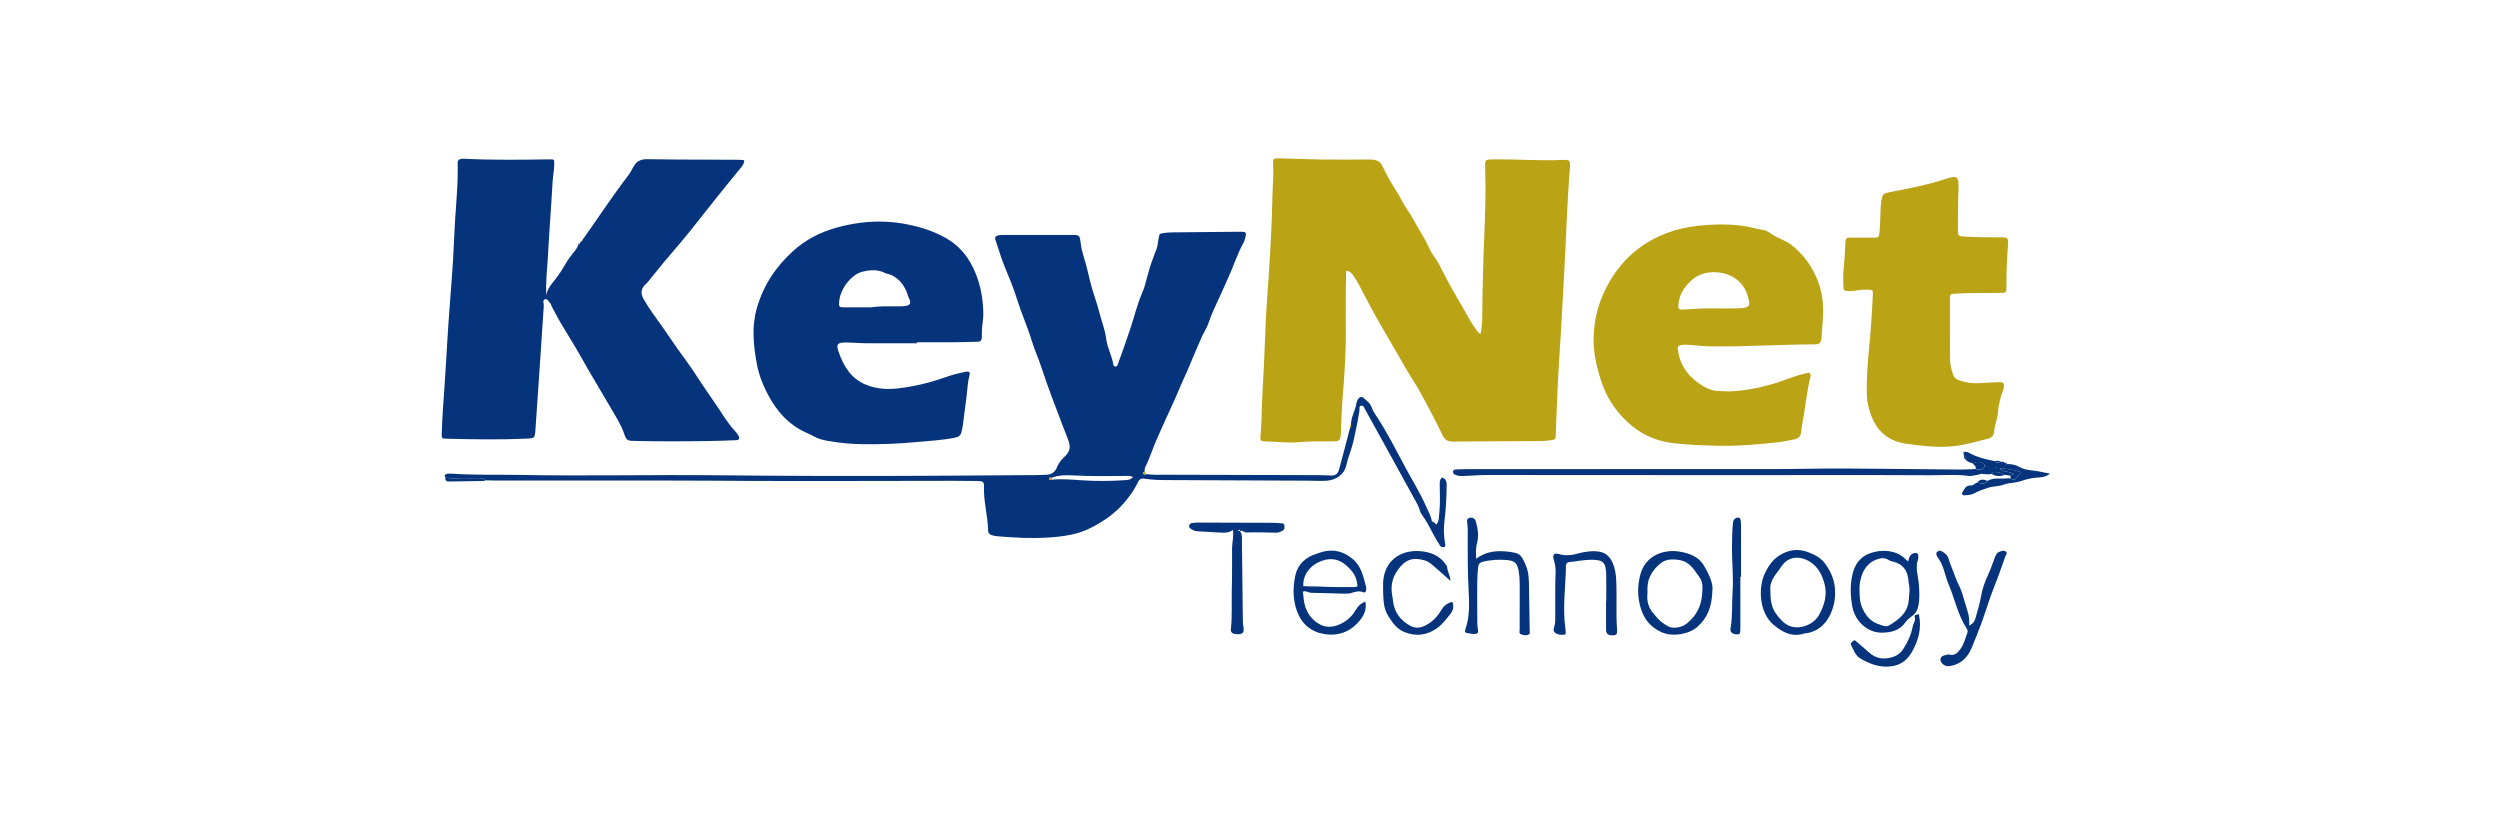 <svg width="300" height="100" viewBox="0 0 300 100" fill="none" xmlns="http://www.w3.org/2000/svg">
<g clip-path="url(#clip0_1_1115)">
<path d="M177.665 40.076C177.813 39.373 177.858 38.741 177.865 38.105C177.9 34.809 177.974 31.515 178.116 28.222C178.232 25.519 178.312 22.813 178.216 20.106C178.213 20 178.206 19.89 178.209 19.784C178.232 19.239 178.283 19.181 178.798 19.132C178.959 19.116 179.12 19.122 179.281 19.119C182.04 19.1 184.796 19.316 187.558 19.19C188.35 19.155 188.453 19.29 188.392 20.068C188.047 24.448 187.925 28.841 187.677 33.225C187.497 36.434 187.342 39.644 187.12 42.853C186.908 45.924 186.824 49.008 186.692 52.085C186.666 52.727 186.686 52.743 186.048 52.837C185.652 52.895 185.25 52.927 184.851 52.93C181.342 52.953 177.833 52.953 174.324 52.992C173.731 52.998 173.38 52.785 173.126 52.263C172.193 50.35 171.214 48.46 170.161 46.608C169.739 45.87 169.253 45.169 168.825 44.434C167.795 42.67 166.797 40.889 165.757 39.131C164.808 37.522 163.971 35.854 163.089 34.209C162.886 33.831 162.664 33.464 162.429 33.106C162.239 32.812 162.01 32.548 161.54 32.486C161.527 33.254 161.505 34.009 161.501 34.767C161.495 36.347 161.485 37.928 161.498 39.512C161.524 42.302 161.337 45.079 161.105 47.856C160.993 49.218 160.967 50.585 160.906 51.95C160.867 52.853 160.761 52.966 159.863 52.966C158.524 52.966 157.184 52.937 155.848 53.063C154.509 53.185 153.176 52.989 151.837 52.969C151.316 52.963 151.197 52.856 151.255 52.343C151.412 50.927 151.377 49.508 151.451 48.089C151.605 45.199 151.757 42.312 151.857 39.418C151.931 37.276 152.117 35.141 152.253 33.002C152.455 29.819 152.632 26.638 152.694 23.448C152.716 22.19 152.867 20.939 152.768 19.674C152.719 19.068 152.835 18.981 153.463 18.997C155.176 19.035 156.888 19.116 158.604 19.142C160.371 19.168 162.139 19.142 163.909 19.145C164.231 19.145 164.556 19.126 164.872 19.177C165.355 19.261 165.69 19.458 165.931 19.997C166.401 21.052 167.006 22.051 167.628 23.032C168.094 23.767 168.449 24.564 168.951 25.284C169.434 25.974 169.817 26.735 170.242 27.464C170.708 28.261 171.191 29.045 171.562 29.893C171.829 30.503 172.289 30.996 172.608 31.573C173.065 32.406 173.467 33.267 173.924 34.099C174.459 35.067 175.035 36.012 175.576 36.976C176.056 37.828 176.51 38.693 177.089 39.486C177.231 39.679 177.343 39.889 177.668 40.073L177.665 40.076Z" fill="#BBA316"/>
<path d="M69.544 29.206C69.647 29.09 69.75 28.977 69.85 28.861C69.914 28.867 69.927 28.835 69.901 28.78C70.004 28.638 70.104 28.5 70.207 28.358L70.191 28.374C71.907 25.964 73.523 23.484 75.326 21.135C75.58 20.806 75.796 20.439 75.985 20.071C76.336 19.387 76.845 19.087 77.64 19.103C80.158 19.152 82.675 19.145 85.192 19.158C86.371 19.165 87.549 19.165 88.727 19.174C88.907 19.174 89.088 19.21 89.307 19.232C89.307 19.681 89.043 19.961 88.814 20.239C86.767 22.703 84.8 25.229 82.804 27.732C81.751 29.051 80.631 30.312 79.549 31.606C79.05 32.203 78.57 32.812 78.081 33.415C77.914 33.622 77.759 33.848 77.563 34.025C76.916 34.612 76.816 35.135 77.234 35.886C77.56 36.47 77.927 37.041 78.31 37.567C79.234 38.831 80.112 40.125 80.998 41.412C81.828 42.618 82.739 43.773 83.522 45.005C84.32 46.263 85.192 47.469 86.02 48.702C86.715 49.74 87.365 50.837 88.235 51.763C88.363 51.898 88.476 52.053 88.573 52.211C88.82 52.621 88.743 52.805 88.27 52.827C87.172 52.879 86.075 52.908 84.977 52.924C82.057 52.969 79.137 52.982 76.217 52.914C75.309 52.895 75.184 52.889 74.907 52.072C74.534 50.976 73.912 50.018 73.339 49.031C72.113 46.928 70.847 44.847 69.656 42.721C68.887 41.35 68.034 40.028 67.236 38.67C66.862 38.035 66.531 37.376 66.183 36.725C66.135 36.631 66.131 36.502 66.064 36.435C65.864 36.231 65.706 35.831 65.42 35.906C65.046 36.002 65.278 36.409 65.259 36.676C65.162 38.012 65.075 39.35 64.989 40.686C64.937 41.46 64.889 42.237 64.837 43.012C64.644 45.844 64.451 48.676 64.258 51.511C64.258 51.537 64.258 51.566 64.251 51.592C64.164 52.608 64.161 52.589 63.15 52.637C59.989 52.782 56.831 52.721 53.673 52.65C53.013 52.634 52.987 52.637 53.01 51.972C53.068 50.069 53.212 48.173 53.348 46.276C53.515 43.925 53.628 41.57 53.785 39.218C54.027 35.583 54.378 31.954 54.51 28.312C54.603 25.687 54.925 23.08 54.928 20.451C54.928 20.158 54.928 19.861 54.919 19.568C54.906 19.226 55.099 19.087 55.405 19.058C55.537 19.045 55.672 19.045 55.807 19.052C59.181 19.226 62.555 19.168 65.928 19.123C66.518 19.116 66.501 19.106 66.508 19.671C66.518 20.39 66.35 21.09 66.312 21.809C66.147 24.858 65.896 27.903 65.739 30.951C65.661 32.441 65.455 33.928 65.568 35.444C65.668 34.631 66.196 34.077 66.666 33.48C67.207 32.796 67.638 32.035 68.095 31.29C68.343 30.887 68.662 30.532 68.945 30.151C69.154 29.87 69.367 29.596 69.438 29.245C69.476 29.264 69.521 29.303 69.55 29.29C69.608 29.27 69.602 29.225 69.55 29.196L69.544 29.206Z" fill="#06347C"/>
<path d="M137.576 56.892C138.4 57.011 139.234 56.966 140.061 56.969C146.136 56.988 152.214 57.001 158.289 57.017C158.797 57.017 159.303 57.053 159.811 57.066C160.278 57.079 160.565 56.782 160.671 56.398C161.134 54.73 161.559 53.05 161.997 51.376C162.126 51.256 162.158 51.111 162.119 50.943C162.119 50.176 162.496 49.505 162.686 48.789C162.763 48.495 162.773 48.166 162.966 47.898C163.153 47.64 163.365 47.524 163.626 47.753C164.003 48.086 164.444 48.386 164.605 48.892C164.721 49.25 164.923 49.556 165.12 49.853C166.462 51.879 167.547 54.05 168.696 56.182C169.504 57.682 170.409 59.133 171.098 60.698C171.362 61.294 171.706 61.865 171.819 62.523C171.819 62.559 171.835 62.578 171.874 62.578C172.057 62.627 172.176 62.769 172.305 62.888L172.344 62.927L172.398 62.914C172.691 62.527 172.666 62.056 172.711 61.614C172.827 60.491 172.791 59.365 172.769 58.24C172.762 57.898 172.724 57.546 173.071 57.295C173.454 57.456 173.609 57.743 173.602 58.166C173.58 59.588 173.519 61.007 173.348 62.417C173.235 63.343 173.232 64.259 173.409 65.175C173.438 65.33 173.519 65.565 173.271 65.649C173.065 65.72 172.897 65.62 172.791 65.449C172.54 65.046 172.283 64.646 172.06 64.227C171.619 63.391 171.201 62.543 170.638 61.782C170.361 61.407 170.325 60.943 170.106 60.549C169.134 58.798 168.175 57.037 167.209 55.282C166.108 53.279 165.001 51.279 163.896 49.276C163.884 49.253 163.877 49.224 163.861 49.205C163.706 49.005 163.668 48.621 163.34 48.685C163.037 48.747 163.166 49.089 163.13 49.311C162.934 50.556 162.683 51.788 162.393 53.021C162.161 54.005 161.756 54.927 161.537 55.901C161.308 56.927 160.33 57.591 159.274 57.682C158.53 57.746 157.773 57.682 157.027 57.682C151.264 57.656 145.505 57.63 139.742 57.608C138.992 57.608 138.242 57.572 137.499 57.462C136.8 57.362 136.736 57.485 136.407 58.15C136.005 58.962 135.445 59.694 134.852 60.385C133.771 61.64 132.435 62.546 130.964 63.31C129.306 64.172 127.542 64.391 125.732 64.507C123.72 64.636 121.715 64.52 119.712 64.356C119.5 64.34 119.287 64.291 119.081 64.24C118.759 64.162 118.579 63.978 118.573 63.62C118.531 61.824 117.987 60.075 118.083 58.266C118.106 57.869 117.884 57.724 117.391 57.721C116.4 57.711 115.408 57.698 114.42 57.698C106.301 57.704 98.182 57.74 90.063 57.711C86.741 57.698 83.419 57.662 80.096 57.666C73.236 57.666 66.379 57.666 59.519 57.666C59.091 57.666 58.663 57.65 58.234 57.64C58.057 57.33 57.755 57.478 57.51 57.469C56.152 57.417 54.79 57.559 53.438 57.317C53.29 57.056 53.393 56.901 53.66 56.859C53.869 56.827 54.088 56.827 54.3 56.843C56.895 57.03 59.496 56.937 62.091 56.988C70.13 57.143 78.165 56.95 86.203 57.033C94.882 57.124 103.565 57.143 112.244 57.088C116.287 57.062 120.334 57.037 124.377 57.011C124.75 57.011 125.127 56.975 125.501 56.972C126.135 56.972 126.605 56.669 126.824 56.101C127.046 55.527 127.435 55.085 127.854 54.692C128.44 54.137 128.453 53.537 128.211 52.866C127.999 52.272 127.757 51.692 127.532 51.105C126.653 48.808 125.768 46.518 125.002 44.179C124.635 43.057 124.139 41.973 123.798 40.85C123.286 39.17 122.558 37.573 122.04 35.896C121.637 34.589 121.109 33.315 120.578 32.048C120.134 30.986 119.828 29.864 119.452 28.774C119.342 28.457 119.497 28.316 119.757 28.251C119.963 28.199 120.182 28.19 120.395 28.19C123.128 28.186 125.861 28.183 128.591 28.19C129.525 28.19 129.573 28.219 129.676 29.148C129.776 30.044 130.085 30.88 130.317 31.741C130.645 32.954 130.877 34.196 131.286 35.386C131.549 36.151 131.775 36.934 131.981 37.709C132.242 38.689 132.621 39.641 132.744 40.666C132.869 41.712 133.42 42.657 133.59 43.699C133.61 43.824 133.677 43.966 133.832 43.986C134.035 44.008 134.093 43.85 134.147 43.695C134.669 42.266 135.178 40.831 135.657 39.386C136.134 37.954 136.475 36.48 137.083 35.086C137.347 34.486 137.505 33.838 137.669 33.199C137.956 32.077 138.345 30.993 138.767 29.919C139.005 29.316 138.931 28.654 139.189 28.064C139.71 27.928 140.241 27.887 140.779 27.883C143.483 27.861 146.191 27.832 148.895 27.809C149.526 27.803 149.6 27.896 149.439 28.499C149.378 28.722 149.316 28.954 149.204 29.154C148.483 30.461 148.042 31.886 147.427 33.241C146.818 34.586 146.229 35.941 145.598 37.273C145.231 38.05 145.045 38.899 144.616 39.65C144.146 40.473 143.821 41.367 143.435 42.224C143.029 43.124 142.688 44.066 142.27 44.96C141.687 46.211 141.185 47.498 140.599 48.747C139.994 50.043 139.417 51.353 138.835 52.659C138.332 53.785 137.975 54.972 137.425 56.082C137.347 56.24 137.367 56.446 137.341 56.63C137.219 56.659 137.077 56.711 137.17 56.856C137.257 56.995 137.425 56.962 137.566 56.901L137.576 56.892ZM126.193 57.337C126.048 57.301 125.868 57.262 125.884 57.478C125.893 57.604 126.054 57.63 126.183 57.562C127.387 57.443 128.591 57.553 129.789 57.633C131.556 57.756 133.317 57.737 135.081 57.614C135.38 57.591 135.699 57.562 135.966 57.246C135.635 57.059 135.339 57.114 135.062 57.114C133.001 57.124 130.941 57.169 128.881 57.056C127.986 57.008 127.062 56.982 126.193 57.337Z" fill="#06347C"/>
<path d="M110.019 41.196C108.01 41.196 106.002 41.205 103.993 41.192C103.136 41.186 102.28 41.102 101.427 41.102C100.526 41.102 100.32 41.302 100.609 42.147C101.205 43.895 102.097 45.444 103.948 46.182C105.194 46.679 106.491 46.757 107.795 46.602C109.7 46.376 111.555 45.944 113.37 45.292C114.201 44.995 115.083 44.76 115.968 44.599C116.274 44.544 116.442 44.682 116.351 45.008C116.084 45.966 116.084 46.956 115.946 47.927C115.798 48.953 115.685 49.985 115.547 51.014C115.508 51.301 115.44 51.582 115.37 51.863C115.276 52.237 115.051 52.417 114.652 52.505C113.023 52.853 111.358 52.908 109.71 53.069C107.766 53.256 105.808 53.314 103.851 53.308C102.325 53.301 100.812 53.172 99.318 52.905C98.771 52.805 98.195 52.666 97.677 52.372C97.081 52.034 96.431 51.811 95.838 51.453C94.354 50.556 93.269 49.308 92.413 47.815C91.669 46.518 91.09 45.134 90.823 43.689C90.414 41.479 90.179 39.241 90.813 37.002C91.592 34.257 93.099 31.993 95.198 30.099C96.675 28.767 98.407 27.874 100.3 27.338C102.953 26.59 105.664 26.358 108.393 26.835C110.286 27.167 112.121 27.719 113.786 28.735C115.357 29.696 116.384 31.109 117.066 32.783C117.671 34.267 117.951 35.825 117.996 37.422C118.013 37.973 117.951 38.518 117.877 39.067C117.819 39.499 117.826 39.986 117.819 40.45C117.813 40.979 117.552 41.008 117.169 41.015C116.313 41.028 115.456 41.063 114.6 41.07C113.074 41.079 111.548 41.07 110.022 41.07V41.192L110.019 41.196ZM104.376 36.892C105.693 36.712 106.578 36.757 107.46 36.76C107.862 36.76 108.268 36.773 108.664 36.721C109.195 36.654 109.362 36.341 109.115 35.88C109.012 35.689 108.963 35.496 108.896 35.299C108.558 34.299 107.972 33.506 107.003 33.019C106.736 32.886 106.439 32.88 106.179 32.748C105.313 32.312 104.398 32.383 103.516 32.599C102.129 32.938 100.812 34.689 100.696 36.218C100.651 36.818 100.693 36.88 101.276 36.883C102.454 36.892 103.632 36.883 104.373 36.883L104.376 36.892Z" fill="#06347C"/>
<path d="M206.535 53.498C204.607 53.459 202.682 53.398 200.763 53.176C198.61 52.924 196.765 52.037 195.204 50.556C193.771 49.198 192.75 47.608 192.132 45.695C191.582 43.995 191.196 42.302 191.234 40.521C191.279 38.186 191.891 36.012 193.047 33.967C193.974 32.328 195.152 30.928 196.646 29.806C198.774 28.203 201.207 27.367 203.841 27.09C205.766 26.89 207.688 26.851 209.606 27.18C210.26 27.293 210.888 27.509 211.551 27.587C212.053 27.645 212.449 28.009 212.877 28.267C213.547 28.67 214.307 28.883 214.944 29.374C216.209 30.348 217.143 31.557 217.835 32.989C218.698 34.78 218.907 36.654 218.723 38.599C218.662 39.238 218.63 39.883 218.582 40.521C218.537 41.147 218.347 41.328 217.741 41.328C213.618 41.325 209.503 41.628 205.38 41.563C204.52 41.55 203.67 41.47 202.817 41.392C202.524 41.367 202.225 41.347 201.935 41.386C201.291 41.467 201.278 41.554 201.384 42.202C201.694 44.124 202.843 45.421 204.446 46.379C205.054 46.74 205.73 46.937 206.455 46.931C206.857 46.928 207.26 46.986 207.659 46.966C209.69 46.863 211.66 46.447 213.582 45.798C214.616 45.45 215.623 45.031 216.695 44.799C217.217 44.686 217.368 44.786 217.239 45.299C216.795 47.069 216.637 48.889 216.309 50.679C216.251 50.995 216.206 51.311 216.174 51.63C216.103 52.353 215.955 52.576 215.243 52.74C214.593 52.892 213.93 53.011 213.267 53.082C211.029 53.321 208.789 53.53 206.535 53.495V53.498ZM205.344 37.009C205.534 37.009 205.666 37.009 205.801 37.009C206.844 37.002 207.887 37.038 208.924 36.98C209.935 36.922 210.083 36.657 209.78 35.718C209.738 35.593 209.697 35.464 209.658 35.338C208.744 32.435 205.006 32.096 203.355 33.344C202.302 34.141 201.533 35.154 201.417 36.528C201.368 37.112 201.446 37.17 202.038 37.144C203.158 37.096 204.275 36.964 205.344 37.012V37.009Z" fill="#BBA316"/>
<path d="M233.999 39.596C233.999 40.747 233.992 41.902 233.999 43.053C234.002 43.724 234.156 44.366 234.388 44.995C234.527 45.37 234.787 45.537 235.132 45.653C235.982 45.94 236.844 46.05 237.743 45.969C238.49 45.902 239.24 45.902 239.99 45.857C240.399 45.831 240.505 46.053 240.476 46.398C240.466 46.531 240.434 46.666 240.386 46.789C240.019 47.689 239.829 48.634 239.742 49.598C239.674 50.34 239.343 51.027 239.31 51.782C239.291 52.221 238.985 52.543 238.57 52.643C237.173 52.979 235.779 53.405 234.356 53.547C232.463 53.74 230.548 53.501 228.674 53.234C226.765 52.963 225.336 51.882 224.605 50.018C224.27 49.163 224.035 48.292 224.016 47.366C223.98 45.566 224.087 43.776 224.27 41.989C224.499 39.776 224.64 37.557 224.74 35.335C224.763 34.828 224.724 34.793 224.222 34.76C223.601 34.722 222.995 34.841 222.38 34.906C222.194 34.925 222.007 34.935 221.82 34.931C221.289 34.925 221.212 34.87 221.199 34.331C221.183 33.69 221.17 33.041 221.225 32.403C221.318 31.28 221.428 30.161 221.447 29.035C221.453 28.654 221.601 28.509 221.975 28.512C222.966 28.522 223.958 28.499 224.949 28.522C225.345 28.532 225.497 28.419 225.532 27.993C225.613 27.058 225.632 26.119 225.67 25.183C225.683 24.835 225.709 24.487 225.761 24.145C225.893 23.277 225.954 23.219 226.775 23.058C229.015 22.619 231.259 22.206 233.442 21.484C234.897 21 235.077 21.171 235.019 22.668C234.955 24.274 234.958 25.883 234.948 27.493C234.942 28.319 234.958 28.338 235.798 28.393C237.134 28.48 238.473 28.48 239.816 28.477C241.026 28.477 241.036 28.496 240.943 29.69C240.82 31.241 240.766 32.793 240.772 34.347C240.772 35.131 240.762 35.138 239.951 35.151C238.345 35.17 236.735 35.141 235.129 35.215C233.844 35.273 234.005 35.17 233.995 36.383C233.989 37.454 233.995 38.528 233.995 39.599C233.995 39.599 234.002 39.599 234.005 39.599L233.999 39.596Z" fill="#BBA316"/>
<path d="M240.852 55.682C241.39 55.685 241.889 55.775 242.375 56.056C242.829 56.317 243.373 56.408 243.898 56.456C244.564 56.517 245.202 56.701 246 56.83C245.437 57.295 244.864 57.282 244.323 57.324C243.714 57.369 243.096 57.533 242.565 57.717C241.995 57.914 241.442 57.93 240.885 58.027C240.769 57.911 240.692 57.966 240.627 58.085C239.967 58.398 239.22 58.308 238.531 58.546C237.981 58.737 237.424 58.904 236.922 59.195C236.548 59.407 236.156 59.404 235.76 59.437C235.441 59.462 235.383 59.249 235.515 59.024C235.74 58.65 235.937 58.221 236.503 58.253C236.816 58.269 237.009 57.985 237.279 57.885C237.701 57.969 238.152 58.23 238.486 57.711C239.214 57.266 240.032 57.504 240.807 57.401C240.962 57.382 241.126 57.404 241.284 57.408C241.516 57.585 241.725 57.691 241.947 57.369C242.121 57.117 242.349 56.901 242.552 56.675C241.722 56.382 240.84 56.221 239.925 56.227C240.389 56.711 241.107 56.508 241.644 56.888C241.474 56.966 241.355 57.02 241.239 57.075C241.017 57.046 240.795 57.014 240.572 56.985C240.209 56.721 239.793 56.643 239.356 56.646C239.198 56.646 239.04 56.666 238.998 56.866C238.683 56.956 238.361 56.92 238.042 56.885C237.881 56.869 237.727 56.833 237.572 56.911C237.456 56.969 236.478 57.14 236.375 57.124C234.804 56.901 233.22 57.037 231.645 57.03C223.61 56.992 215.575 57.017 207.543 57.017C197.821 57.017 188.099 57.017 178.377 57.001C177.466 57.001 176.558 57.095 175.65 57.12C175.328 57.13 175.013 57.137 174.703 57.001C174.523 56.924 174.365 56.875 174.365 56.633C174.365 56.362 174.555 56.337 174.745 56.33C175.174 56.311 175.602 56.295 176.03 56.295C188.324 56.295 200.615 56.295 212.909 56.288C215.694 56.288 218.479 56.208 221.263 56.221C225.922 56.24 230.583 56.308 235.241 56.346C235.856 56.353 236.468 56.304 237.083 56.282C237.305 56.417 237.543 56.343 237.772 56.324C238.029 56.301 238.113 56.095 238.145 55.885C238.174 55.692 237.991 55.65 237.855 55.569C237.469 55.346 237.105 55.424 236.742 55.621C236.468 55.492 236.14 55.475 235.937 55.211C235.982 54.972 235.953 54.766 235.676 54.685C235.653 54.598 235.634 54.511 235.612 54.424C235.679 54.353 235.747 54.282 235.814 54.214C235.966 54.24 236.114 54.24 236.262 54.324C237.221 54.869 238.277 55.127 239.349 55.33C239.571 55.556 239.819 55.543 240.077 55.398C240.27 55.408 240.463 55.414 240.617 55.553C240.637 55.698 240.73 55.721 240.852 55.695V55.682ZM239.446 56.072C239.449 56.088 239.449 56.114 239.462 56.121C239.481 56.13 239.51 56.14 239.526 56.133C239.584 56.105 239.578 56.072 239.507 56.056C239.488 56.053 239.465 56.069 239.446 56.075V56.072Z" fill="#06347C"/>
<path d="M156.334 70.981C156.428 71.478 156.421 71.987 156.544 72.484C156.811 73.587 157.461 74.439 158.417 74.942C159.312 75.413 160.291 75.223 161.173 74.713C161.833 74.332 162.345 73.8 162.725 73.139C162.972 72.707 163.307 72.391 163.848 72.188C163.993 72.955 163.774 73.658 163.378 74.197C162.29 75.674 160.8 76.387 158.942 76.091C157.358 75.839 156.251 74.926 155.671 73.426C155.124 72.007 155.134 70.507 155.436 69.068C155.716 67.733 156.669 66.843 158.015 66.443C158.282 66.362 158.543 66.252 158.813 66.188C160.12 65.868 161.253 66.214 162.29 67.052C163.378 67.933 163.597 69.21 163.935 70.439C163.974 70.584 163.941 70.762 163.909 70.917C163.88 71.055 163.793 71.146 163.623 71.075C163.121 70.862 162.647 71.004 162.158 71.159C161.884 71.246 161.575 71.246 161.282 71.239C159.972 71.21 158.659 71.155 157.348 71.136C157.004 71.129 156.708 70.842 156.351 71V70.959L156.341 70.984L156.334 70.981ZM156.402 70.342C157.101 70.388 157.741 70.352 158.379 70.388C159.715 70.459 161.054 70.452 162.39 70.449C162.966 70.449 162.944 70.384 162.815 69.772C162.647 68.972 162.2 68.436 161.601 67.894C160.674 67.052 159.686 66.917 158.598 67.307C157.329 67.762 156.318 68.891 156.399 70.346L156.402 70.342Z" fill="#06347C"/>
<path d="M177.137 67.046C177.765 66.594 178.37 66.323 179.062 66.217C180.006 66.072 180.936 66.139 181.85 66.343C182.581 66.504 182.803 67.184 183.073 67.781C183.492 68.701 183.466 69.688 183.486 70.665C183.521 72.3 183.54 73.933 183.56 75.568C183.56 75.771 183.659 76.039 183.428 76.152C183.125 76.303 182.781 76.207 182.491 76.103C182.265 76.023 182.359 75.726 182.359 75.52C182.359 74.071 182.368 72.626 182.365 71.178C182.365 70.294 182.394 69.413 182.24 68.533C182.082 67.633 181.808 67.307 180.923 67.217C179.912 67.117 178.908 67.168 177.916 67.42C177.546 67.513 177.414 67.713 177.372 68.091C177.253 69.213 177.26 70.339 177.26 71.462C177.26 72.562 177.269 73.658 177.279 74.758C177.279 74.945 177.292 75.132 177.321 75.313C177.443 76.023 177.359 76.126 176.667 76.061C176.48 76.045 176.297 75.997 176.11 75.981C175.814 75.955 175.75 75.787 175.837 75.542C176.426 73.894 176.294 72.188 176.217 70.497C176.126 68.513 176.113 66.533 176.126 64.552C176.13 63.962 176.159 63.372 176.068 62.788C176.023 62.498 175.998 62.249 176.339 62.14C176.651 62.04 176.989 62.204 177.095 62.556C177.359 63.433 177.475 64.333 177.231 65.23C177.073 65.804 177.118 66.368 177.131 67.043L177.137 67.046Z" fill="#06347C"/>
<path d="M205.489 70.823C205.438 72.803 204.9 74.142 203.702 75.207C202.646 76.145 200.689 76.442 199.408 75.874C198.017 75.258 197.216 74.226 196.826 72.758C196.469 71.42 196.501 70.129 196.878 68.82C197.512 66.617 199.73 65.881 201.562 66.194C202.795 66.404 203.892 66.836 204.517 67.942C205.08 68.942 205.599 70 205.492 70.823H205.489ZM197.689 71.307C197.615 72.129 197.805 72.884 198.339 73.52C198.696 73.945 199.041 74.42 199.495 74.72C199.846 74.952 200.19 75.265 200.68 75.31C201.359 75.371 201.938 75.197 202.463 74.781C203.561 73.9 204.134 72.739 204.253 71.352C204.314 70.639 204.382 69.862 203.947 69.278C203.306 68.417 202.824 67.413 201.5 67.201C200.605 67.055 199.859 67.101 199.208 67.646C198.339 68.378 197.734 69.307 197.695 70.504C197.686 70.771 197.695 71.039 197.695 71.307H197.689Z" fill="#06347C"/>
<path d="M220.217 71.12C220.217 72.152 219.969 73.152 219.48 74.039C218.91 75.065 218.025 75.784 216.808 75.984C216.731 75.997 216.644 75.974 216.573 76C215.099 76.5 213.959 75.923 212.835 74.981C211.01 73.449 211.013 70.368 211.802 68.759C212.221 67.904 212.726 67.146 213.54 66.643C214.603 65.991 215.694 65.785 216.937 66.246C217.783 66.559 218.511 66.939 219.036 67.668C219.779 68.697 220.236 69.826 220.211 71.12H220.217ZM212.439 70.752C212.449 71.904 212.53 72.813 213.106 73.62C213.54 74.233 214.036 74.816 214.712 75.1C215.936 75.616 217.626 74.975 218.276 73.807C218.942 72.607 219.319 71.342 218.913 69.942C218.598 68.865 218.092 67.93 217.101 67.352C216.341 66.91 215.15 66.597 214.158 67.51C213.795 67.843 213.598 68.278 213.296 68.646C212.748 69.317 212.365 70.059 212.443 70.752H212.439Z" fill="#06347C"/>
<path d="M228.967 67.388C229.102 66.878 229.218 66.459 229.736 66.372C230.017 66.323 230.216 66.397 230.19 66.739C230.184 66.846 230.223 66.965 230.187 67.059C229.794 68.072 230.177 69.068 230.258 70.065C230.326 70.923 230.38 71.771 230.219 72.623C230.116 73.171 229.891 73.639 229.418 73.952C229.099 74.162 228.825 74.426 228.61 74.726C227.93 75.684 226.904 75.9 225.86 75.923C224.106 75.961 222.58 74.532 222.271 72.765C222.042 71.465 221.997 70.165 222.303 68.888C222.57 67.759 223.201 66.833 224.338 66.417C225.345 66.049 226.372 65.972 227.441 66.326C228.056 66.53 228.487 66.91 228.973 67.385L228.967 67.388ZM229.122 71.159C229.196 70.613 229.048 70.062 228.99 69.504C228.877 68.41 228.317 67.694 227.216 67.407C227.032 67.359 226.81 67.317 226.633 67.201C226.128 66.872 225.609 66.962 225.101 67.172C223.871 67.678 223.391 68.768 223.188 69.939C223.105 70.42 223.143 70.984 223.163 71.51C223.188 72.252 223.391 72.92 223.778 73.539C224.151 74.139 224.637 74.61 225.31 74.855C225.754 75.016 226.285 75.287 226.681 75.052C227.827 74.365 228.919 73.578 229.044 72.062C229.07 71.768 229.093 71.475 229.118 71.159H229.122Z" fill="#06347C"/>
<path d="M148.795 63.739C149.114 64.162 149.027 64.662 149.033 65.136C149.075 68.297 149.104 71.458 149.146 74.62C149.149 74.913 149.226 75.203 149.242 75.497C149.268 75.968 149.059 76.116 148.441 76.103C147.919 76.094 147.659 75.9 147.704 75.503C147.884 73.9 147.771 72.294 147.816 70.691C147.861 69.084 147.845 67.475 147.845 65.865C147.845 65.123 148.071 64.391 147.952 63.597C147.514 63.917 147.037 63.94 146.558 63.917C145.595 63.872 144.632 63.804 143.67 63.752C143.39 63.736 143.158 63.627 142.93 63.478C142.785 63.381 142.675 63.301 142.691 63.107C142.711 62.869 142.884 62.794 143.068 62.762C143.306 62.723 143.548 62.707 143.789 62.707C146.738 62.714 149.683 62.723 152.632 62.736C152.98 62.736 153.328 62.756 153.675 62.788C153.852 62.804 154.087 62.782 154.123 63.03C154.158 63.269 154.171 63.533 153.914 63.675C153.688 63.801 153.466 63.93 153.18 63.923C151.976 63.898 150.768 63.862 149.564 63.898C149.268 63.907 149.078 63.552 148.779 63.752C148.875 63.514 148.679 63.601 148.586 63.581C148.566 63.578 148.537 63.617 148.512 63.636C148.582 63.659 148.657 63.685 148.727 63.707C148.753 63.717 148.776 63.727 148.798 63.736L148.795 63.739Z" fill="#06347C"/>
<path d="M236.294 75.058C236.857 74.845 236.999 74.394 237.102 74.032C237.347 73.178 237.595 72.32 237.752 71.436C237.9 70.607 238.19 69.781 238.551 69.017C238.898 68.278 239.137 67.504 239.442 66.752C239.552 66.481 239.703 66.284 239.97 66.194C240.221 66.11 240.514 66.007 240.73 66.213C240.923 66.401 240.698 66.61 240.63 66.794C240.205 67.997 239.793 69.207 239.314 70.391C238.747 71.787 238.335 73.233 237.823 74.645C237.443 75.69 237.015 76.726 236.593 77.758C236.146 78.852 235.364 79.658 234.127 79.903C233.883 79.951 233.657 79.974 233.422 79.871C233.062 79.716 232.808 79.374 232.862 79.077C232.93 78.716 233.236 78.655 233.525 78.59C233.654 78.561 233.799 78.522 233.921 78.552C234.601 78.726 234.952 78.29 235.283 77.832C235.708 77.248 235.837 76.536 236.104 75.884C236.139 75.797 236.104 75.674 236.082 75.571C236.062 75.497 236.007 75.429 235.966 75.361C234.919 73.733 234.565 71.823 233.818 70.078C233.387 69.068 233.278 67.939 232.611 67.01C232.482 66.83 232.157 66.407 232.521 66.165C232.846 65.949 233.175 66.236 233.442 66.449C233.857 66.784 233.876 67.333 234.073 67.778C234.453 68.652 234.717 69.575 235.158 70.433C235.428 70.958 235.57 71.558 235.734 72.133C235.995 73.068 236.432 73.968 236.288 75.055L236.294 75.058Z" fill="#06347C"/>
<path d="M192.747 72.152C192.747 71.081 192.767 70.01 192.744 68.939C192.715 67.488 192.38 67.168 190.935 67.172C190.05 67.172 189.18 67.368 188.302 67.449C187.97 67.478 187.915 67.755 187.912 67.959C187.88 70.446 187.487 72.926 187.851 75.416C187.873 75.574 187.88 75.736 187.886 75.897C187.893 76.01 187.861 76.145 187.754 76.155C187.387 76.191 187.024 76.21 186.689 75.984C186.38 75.778 186.389 75.532 186.502 75.216C186.66 74.781 186.628 74.316 186.631 73.865C186.644 72.123 186.599 70.381 186.673 68.642C186.695 68.136 186.595 67.643 186.447 67.149C186.267 66.546 186.492 66.314 187.101 66.494C187.883 66.727 188.63 66.623 189.377 66.417C189.972 66.252 190.574 66.152 191.192 66.143C192.583 66.117 193.308 66.72 193.707 68.065C193.91 68.739 193.942 69.413 193.964 70.088C194.029 71.933 193.906 73.784 194.054 75.629C194.08 75.952 194.041 76.219 193.62 76.242C193.024 76.274 192.734 76.094 192.728 75.607C192.715 74.455 192.725 73.304 192.725 72.152C192.731 72.152 192.734 72.152 192.741 72.152H192.747Z" fill="#06347C"/>
<path d="M174.053 69.704C173.348 69.081 172.762 68.546 172.16 68.03C171.8 67.723 171.471 67.401 170.972 67.252C169.53 66.823 168.629 67.152 167.737 68.391C167.035 69.365 166.858 70.397 167.08 71.539C167.122 71.749 167.145 71.962 167.17 72.175C167.338 73.533 168.107 74.484 169.263 75.113C169.916 75.468 170.605 75.326 171.246 74.955C172.028 74.5 172.601 73.842 173.046 73.075C173.264 72.7 173.59 72.497 173.947 72.323C174.266 72.165 174.356 72.242 174.385 72.62C174.414 72.984 174.317 73.316 174.101 73.597C173.596 74.252 173.084 74.936 172.415 75.403C171.227 76.232 169.916 76.413 168.519 75.845C167.595 75.468 167.113 74.726 166.604 73.945C166.008 73.029 166.018 72.016 165.976 71C165.963 70.681 165.963 70.359 165.97 70.036C166.031 67.365 167.991 65.956 170.39 66.136C171.539 66.223 172.717 66.604 173.451 67.684C173.525 67.794 173.638 67.91 173.648 68.03C173.68 68.559 174.018 69.01 174.053 69.697V69.704Z" fill="#06347C"/>
<path d="M208.844 69.223C208.844 71.258 208.844 73.294 208.844 75.326C208.844 75.381 208.844 75.432 208.837 75.487C208.798 75.778 208.934 76.184 208.39 76.132C207.865 76.084 207.582 75.849 207.665 75.397C207.929 73.936 207.807 72.458 207.91 70.991C208.029 69.304 207.836 67.62 207.839 65.933C207.842 64.968 207.849 64.004 207.929 63.043C207.945 62.856 207.942 62.656 208.013 62.488C208.106 62.269 208.299 62.12 208.551 62.107C208.853 62.094 208.869 62.349 208.895 62.552C208.927 62.817 208.927 63.088 208.927 63.352C208.927 65.307 208.927 67.262 208.927 69.217C208.898 69.217 208.869 69.217 208.844 69.217V69.223Z" fill="#06347C"/>
<path d="M230.258 73.694C230.635 75.349 230.223 76.852 229.414 78.261C228.78 79.364 227.85 79.961 226.504 79.997C225.284 80.032 224.264 79.603 223.259 79.029C222.635 78.674 222.448 77.997 222.136 77.423C222.017 77.2 222.232 77.029 222.4 76.897C222.574 76.758 222.689 76.913 222.805 77.01C223.288 77.423 223.774 77.832 224.241 78.261C225.155 79.106 226.195 79.19 227.309 78.777C227.766 78.606 228.114 78.297 228.394 77.871C228.938 77.045 229.334 76.168 229.521 75.197C229.595 74.803 229.923 74.487 229.756 74.003C229.672 73.765 230.071 73.761 230.261 73.691L230.258 73.694Z" fill="#06347C"/>
<path d="M53.441 57.311C54.79 57.553 56.155 57.411 57.513 57.462C57.758 57.472 58.057 57.324 58.238 57.633C58.193 57.662 58.151 57.714 58.106 57.714C56.705 57.74 55.305 57.756 53.901 57.782C53.563 57.788 53.409 57.65 53.441 57.311Z" fill="#06347C"/>
<path d="M241.239 57.069C241.358 57.014 241.474 56.962 241.644 56.882C241.107 56.501 240.389 56.704 239.925 56.221C240.84 56.214 241.722 56.372 242.552 56.669C242.349 56.898 242.121 57.111 241.947 57.362C241.725 57.688 241.516 57.578 241.284 57.401C241.268 57.288 241.252 57.178 241.239 57.066V57.069Z" fill="#06347C"/>
<path d="M236.735 55.614C237.099 55.417 237.463 55.34 237.849 55.563C237.984 55.64 238.168 55.682 238.139 55.879C238.106 56.088 238.023 56.295 237.765 56.317C237.533 56.337 237.298 56.411 237.076 56.275C237.186 55.94 236.88 55.821 236.735 55.614Z" fill="#06347C"/>
<path d="M238.998 56.859C239.037 56.659 239.198 56.64 239.356 56.64C239.793 56.637 240.209 56.714 240.572 56.979C240.028 57.195 239.504 57.188 238.998 56.859Z" fill="#06347C"/>
<path d="M238.49 57.704C238.155 58.224 237.704 57.962 237.282 57.879C237.633 57.453 238.052 57.514 238.49 57.704Z" fill="#06347C"/>
<path d="M240.077 55.382C239.819 55.527 239.571 55.543 239.349 55.314C239.6 55.263 239.842 55.298 240.077 55.382Z" fill="#06347C"/>
<path d="M137.576 56.891C137.434 56.953 137.27 56.988 137.18 56.846C137.087 56.698 137.231 56.646 137.351 56.62C137.425 56.711 137.499 56.801 137.573 56.891H137.576Z" fill="#BBA316"/>
<path d="M235.673 54.675C235.95 54.756 235.975 54.963 235.933 55.201C235.711 55.092 235.679 54.888 235.673 54.675Z" fill="#06347C"/>
<path d="M240.627 58.082C240.691 57.962 240.772 57.911 240.885 58.024C240.814 58.117 240.73 58.146 240.627 58.082Z" fill="#06347C"/>
<path d="M240.852 55.682C240.73 55.708 240.637 55.685 240.617 55.54C240.778 55.453 240.785 55.617 240.852 55.682Z" fill="#06347C"/>
<path d="M162.123 50.944C162.161 51.111 162.129 51.256 162 51.376C161.926 51.198 161.975 51.056 162.123 50.944Z" fill="#BBA316"/>
<path d="M69.544 29.206C69.598 29.235 69.602 29.28 69.544 29.299C69.515 29.309 69.47 29.27 69.431 29.254L69.476 29.196L69.54 29.209L69.544 29.206Z" fill="#BBA316"/>
<path d="M69.901 28.78C69.927 28.835 69.914 28.867 69.85 28.861L69.846 28.799L69.904 28.78H69.901Z" fill="#BBA316"/>
<path d="M171.88 62.578C171.845 62.578 171.825 62.556 171.825 62.523C171.854 62.533 171.874 62.549 171.88 62.578Z" fill="#BBA316"/>
<path d="M172.408 62.91L172.353 62.923L172.315 62.885C172.35 62.882 172.382 62.888 172.411 62.91H172.408Z" fill="#BBA316"/>
<path d="M235.811 54.201C235.744 54.272 235.676 54.343 235.608 54.411C235.583 54.25 235.65 54.182 235.811 54.201Z" fill="#06347C"/>
<path d="M126.193 57.333C126.244 57.411 126.244 57.485 126.186 57.559C126.054 57.627 125.893 57.601 125.884 57.475C125.868 57.259 126.048 57.295 126.193 57.333Z" fill="#BBA316"/>
<path d="M239.446 56.072C239.465 56.066 239.488 56.05 239.507 56.053C239.574 56.069 239.584 56.101 239.526 56.13C239.51 56.14 239.481 56.13 239.462 56.117C239.452 56.111 239.452 56.085 239.446 56.069V56.072Z" fill="#06347C"/>
</g>
<defs>
<clipPath id="clip0_1_1115">
<rect width="193" height="61" fill="white" transform="translate(53 19)"/>
</clipPath>
</defs>
</svg>
